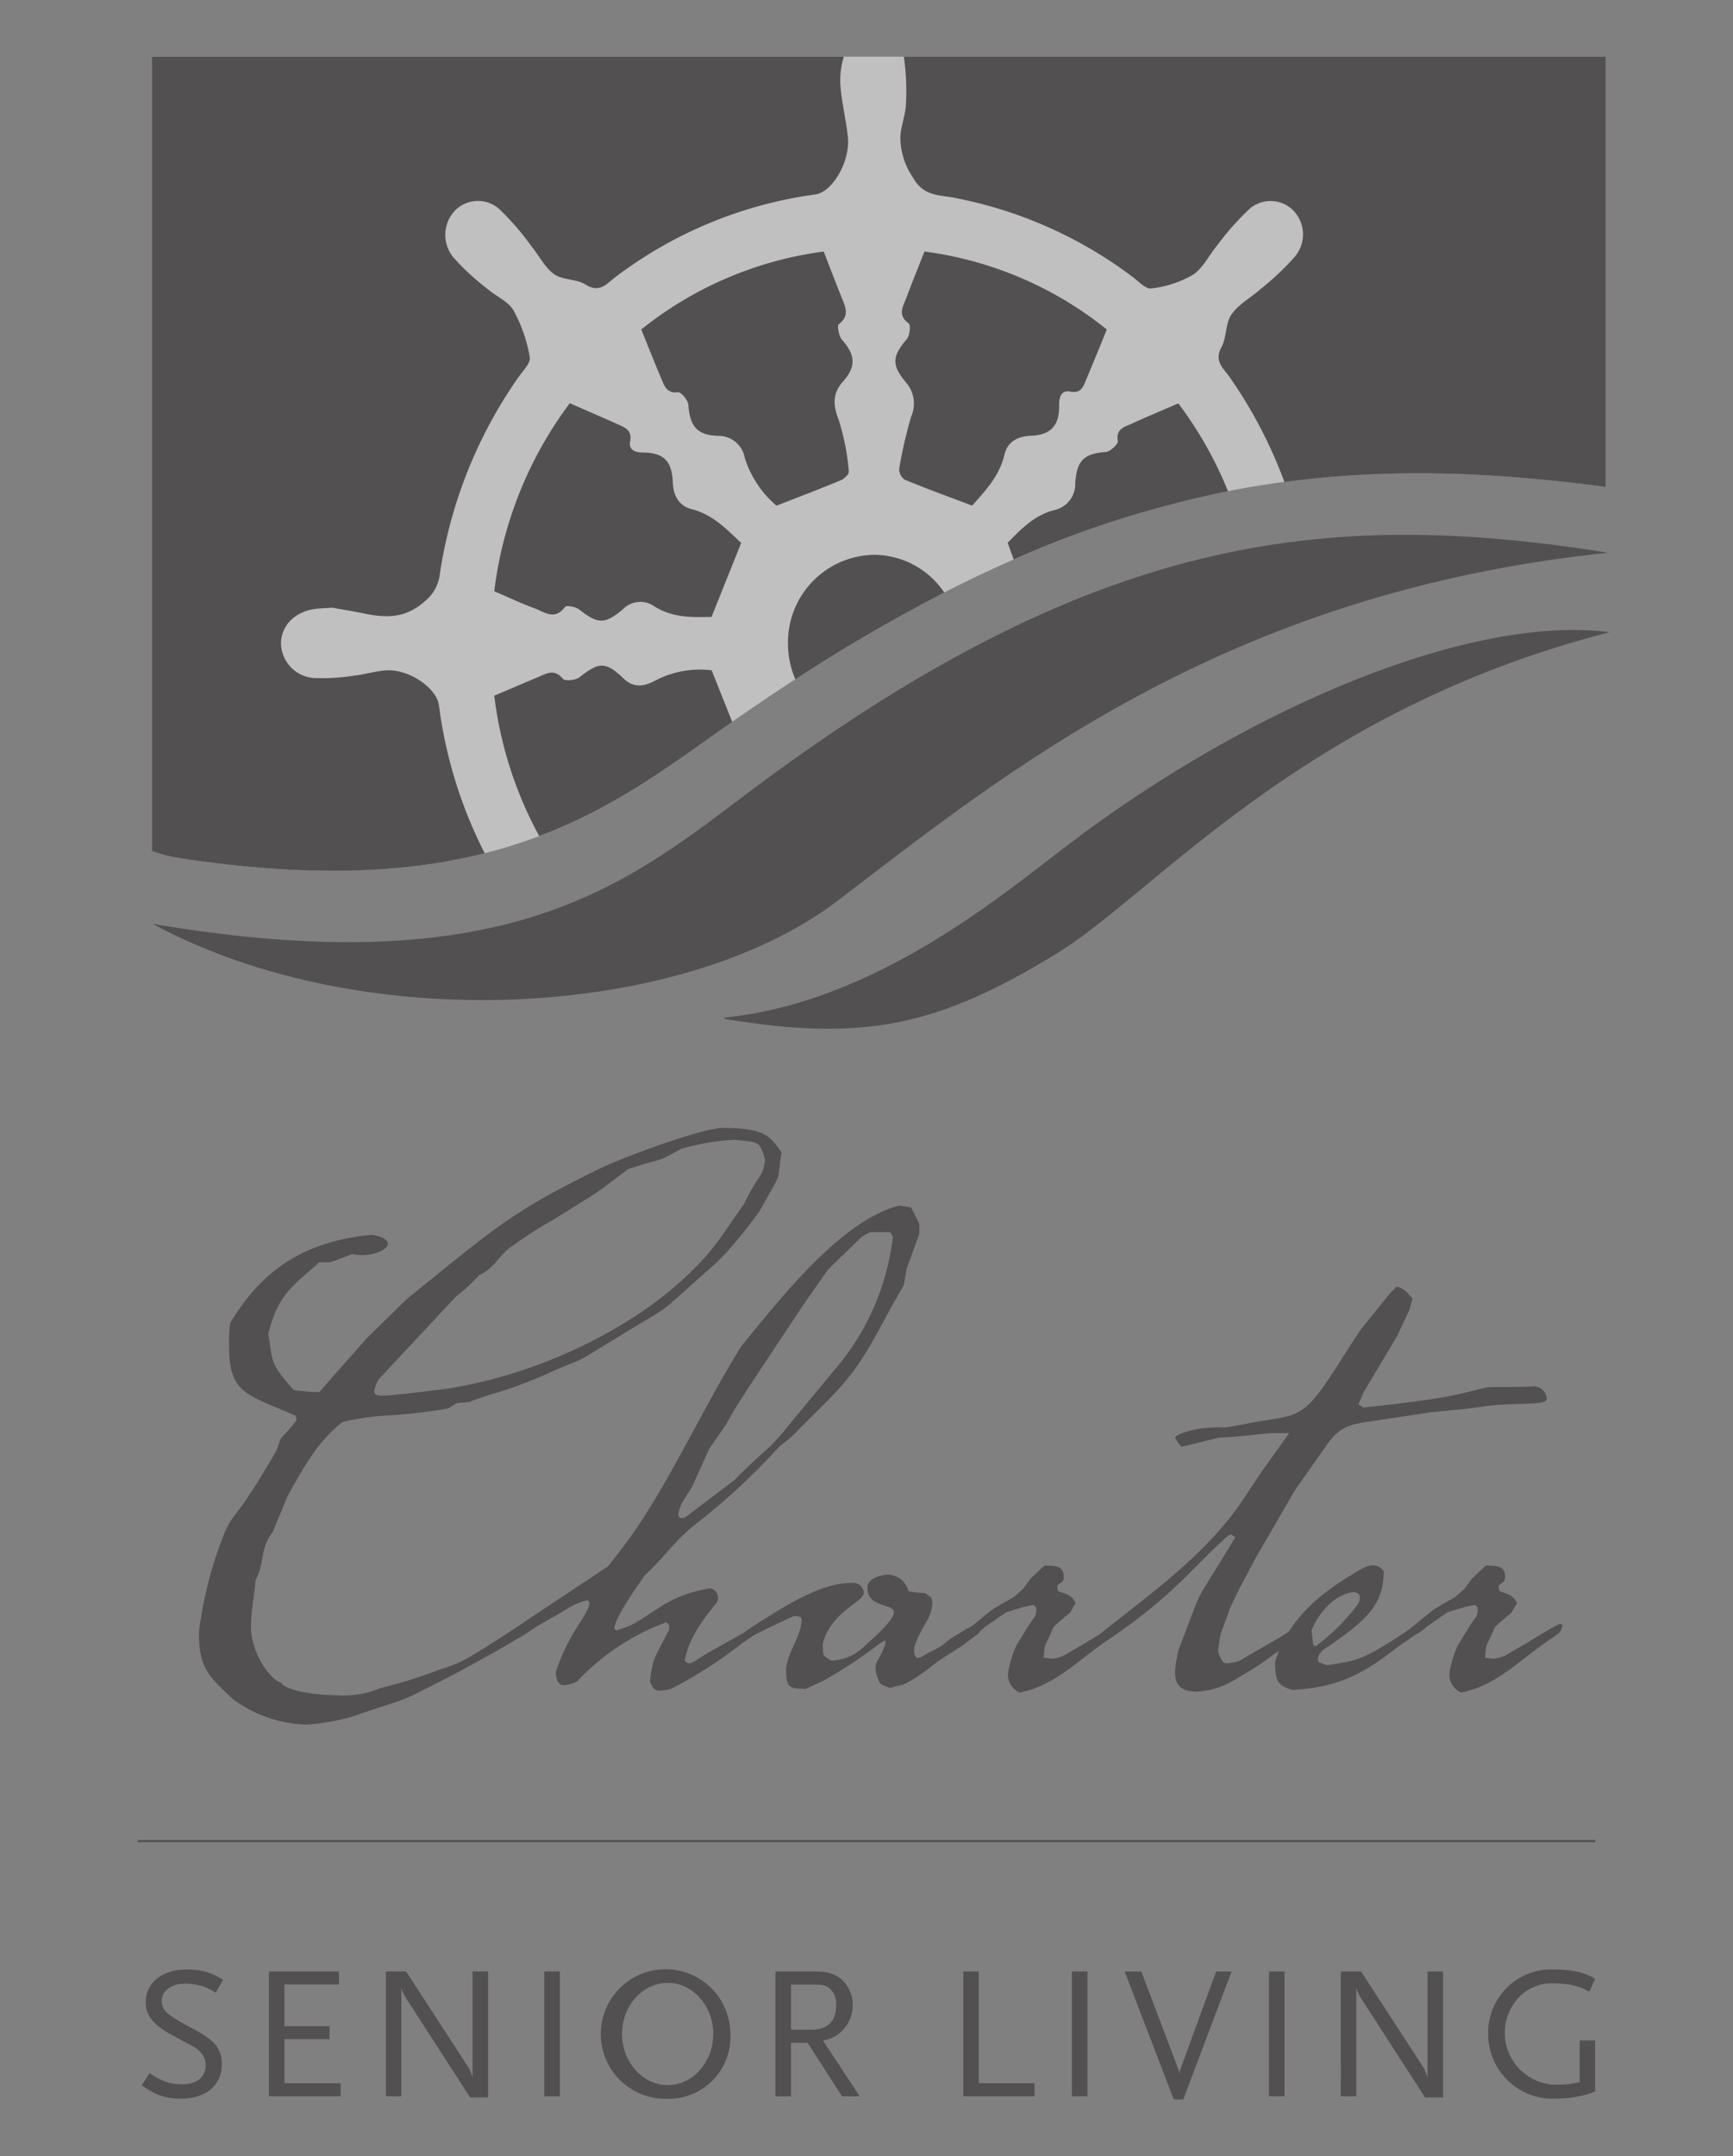 <svg id="Group_613" data-name="Group 613" xmlns="http://www.w3.org/2000/svg" xmlns:xlink="http://www.w3.org/1999/xlink" width="200.39" height="249.219" viewBox="0 0 200.39 249.219">
  <rect x="0" y="0" width="200.39" height="249.219" fill="#808080" stroke="none"/>
  <defs>
    <clipPath id="clip-path">
      <rect id="Rectangle_290" data-name="Rectangle 290" width="200.39" height="249.22" fill="none"/>
    </clipPath>
    <clipPath id="clip-path-4">
      <rect id="Rectangle_279" data-name="Rectangle 279" width="187.296" height="236.123" fill="none"/>
    </clipPath>
  </defs>
  <g id="Group_612" data-name="Group 612" clip-path="url(#clip-path)">
    <g id="Group_611" data-name="Group 611">
      <g id="Group_610" data-name="Group 610" clip-path="url(#clip-path)">
        <g id="Group_609" data-name="Group 609" opacity="0.5">
          <g id="Group_608" data-name="Group 608">
            <g id="Group_607" data-name="Group 607" clip-path="url(#clip-path)">
              <g id="Group_596" data-name="Group 596" transform="translate(6.547 6.547)">
                <g id="Group_595" data-name="Group 595" clip-path="url(#clip-path-4)">
                  <path id="Path_5062" data-name="Path 5062" d="M105.623,93.572c41.187-29.4,69.352-33.167,103.167-28.689V15.165H40.683v91.8c.773.229,2.311.583,3.169.818,34.477,5.3,48.435-4.695,61.771-14.214" transform="translate(-29.658 -15.162)" fill="#fff"/>
                  <path id="Path_5063" data-name="Path 5063" d="M40.869,188.1c40.152,6.809,54.261-4.131,68.01-14.528,40.33-30.5,67.309-33.619,100.293-28.374-44.546,4.6-70.079,25.756-89.15,40.263-17.9,13.611-54.739,15.811-79.152,2.639" transform="translate(-29.764 -87.858)" fill="#231f20"/>
                  <path id="Path_5064" data-name="Path 5064" d="M193.793,213.405c17.349-1.709,32.021-14.063,39.694-19.9,21.67-16.479,47.066-26.679,62.72-24.656-35.55,9.12-52.539,30.175-63.931,37.141-13.768,8.419-22.26,10.206-38.326,7.575Z" transform="translate(-116.636 -102.324)" fill="#231f20"/>
                  <path id="Path_5065" data-name="Path 5065" d="M159.84,184.64c-.818-2.049-1.584-3.961-2.383-5.964a11.1,11.1,0,0,0-6.318,1.087c-1.27.694-2.566,1.106-3.863-.138-2.082-1.99-2.835-1.918-5.087-.157-.458.366-1.689.491-1.938.183-.963-1.178-1.859-.615-2.816-.209-1.624.681-3.247,1.375-5.113,2.167a45.354,45.354,0,0,0,5.2,16.23c8.046-3.038,14.168-7.411,20.159-11.687.726-.517,1.44-1.008,2.16-1.512" transform="translate(-81.717 -107.744)" fill="#231f20"/>
                  <path id="Path_5066" data-name="Path 5066" d="M194.816,72.548c-.675-1.676-1.316-3.365-2.043-5.237a42.638,42.638,0,0,0-21.095,9.009c.838,2.069,1.545,3.863,2.3,5.637.36.857.622,1.781,1.951,1.617.353-.039,1.152.91,1.191,1.453.19,2.488,1,3.49,3.385,3.588a3.09,3.09,0,0,1,3.15,2.586,12.062,12.062,0,0,0,3.66,5.487c2.684-1.048,5.081-1.958,7.444-2.94.393-.164.963-.714.917-1a26.693,26.693,0,0,0-1.159-5.945c-.674-1.735-.753-3.071.485-4.458,1.552-1.742,1.434-3.084-.124-4.845-.353-.406-.576-1.617-.367-1.781,1.323-1.008.753-2.056.3-3.169" transform="translate(-104.074 -44.785)" fill="#231f20"/>
                  <path id="Path_5067" data-name="Path 5067" d="M241.007,82.524a3.707,3.707,0,0,1,.543,3.863,51.38,51.38,0,0,0-1.394,6.069,1.5,1.5,0,0,0,.641,1.237c2.521,1.041,5.081,1.971,7.8,3,1.427-1.63,3.129-3.332,3.732-5.885.36-1.532,1.558-2.135,3.064-2.193,2.278-.085,3.3-1.172,3.26-3.477-.013-1.008.242-1.827,1.31-1.624,1.159.229,1.447-.491,1.767-1.263.8-1.886,1.565-3.785,2.435-5.919a42.361,42.361,0,0,0-21.081-9.009c-.76,1.918-1.44,3.588-2.069,5.283-.38,1.015-1.113,2.043.242,3.018.243.177.138,1.408-.2,1.8-1.735,2.049-1.807,3.018-.059,5.094" transform="translate(-142.732 -44.795)" fill="#231f20"/>
                  <path id="Path_5068" data-name="Path 5068" d="M281.1,113.569c-2.5.19-3.359.969-3.522,3.634a3.077,3.077,0,0,1-2.462,3.09c-2.39.622-3.961,2.376-5.356,3.765.249.674.472,1.3.7,1.938a118.165,118.165,0,0,1,24.78-7.889,44.7,44.7,0,0,0-5.742-10.154c-1.984.857-3.732,1.578-5.447,2.37-.8.367-1.794.563-1.551,1.99.052.347-.884,1.218-1.4,1.257" transform="translate(-159.792 -67.872)" fill="#231f20"/>
                  <path id="Path_5069" data-name="Path 5069" d="M148.03,112.311c.229-1.27-.55-1.578-1.355-1.938-1.82-.818-3.653-1.6-5.624-2.468a45.466,45.466,0,0,0-8.733,21.736c1.761.753,3.149,1.421,4.583,1.938,1.171.425,2.4,1.5,3.6-.131.164-.216,1.224-.019,1.637.3,2.16,1.683,2.926,1.748,5.041-.013a2.8,2.8,0,0,1,3.561-.412c2.213,1.447,4.616,1.316,6.7,1.283,1.191-2.973,2.278-5.67,3.43-8.557-1.611-1.493-3.248-3.274-5.722-3.9-1.486-.38-2.121-1.545-2.187-3.11-.1-2.475-1.06-3.417-3.483-3.437-.917-.006-1.631-.308-1.453-1.3" transform="translate(-81.713 -67.845)" fill="#231f20"/>
                  <path id="Path_5070" data-name="Path 5070" d="M220.909,148.476a10.114,10.114,0,0,0-9.952,10.266,10.5,10.5,0,0,0,.851,4.125,193.1,193.1,0,0,1,17.218-10.03,9.835,9.835,0,0,0-8.118-4.36" transform="translate(-126.387 -90.893)" fill="#231f20"/>
                  <path id="Path_5071" data-name="Path 5071" d="M241.419,15.158a26.99,26.99,0,0,1,.248,5.4c-.032,1.25-.536,2.481-.641,3.732A8.207,8.207,0,0,0,242.46,29.1c1.185,2.16,2.9,2.023,4.6,2.337a49.763,49.763,0,0,1,20.806,9.172c.7.517,1.52,1.434,2.167,1.342a12.384,12.384,0,0,0,4.812-1.578c1.165-.746,1.859-2.265,2.809-3.4a31.4,31.4,0,0,1,3.751-4.229,3.714,3.714,0,0,1,5.015.157,3.986,3.986,0,0,1,.281,5.3,30.286,30.286,0,0,1-4.1,3.876c-1.1.982-2.5,1.722-3.306,2.9-.7,1.028-.537,2.652-1.152,3.778-.871,1.63.229,2.416.936,3.424a53.6,53.6,0,0,1,6.351,12.144c12.256-1.643,24.3-1.139,37.16.57V15.158Z" transform="translate(-143.456 -15.158)" fill="#231f20"/>
                  <path id="Path_5072" data-name="Path 5072" d="M73.866,90.134c-.262-2.017-3.529-4.229-6.142-4.039-1.218.092-2.415.471-3.633.609a24.306,24.306,0,0,1-4.354.288A4.092,4.092,0,0,1,55.6,82.939c.039-2.089,1.689-3.693,4.079-3.961.465-.052.936-.065,1.853-.124.9.164,2.226.373,3.542.642,2.573.537,4.844.681,7.182-1.408a4.745,4.745,0,0,0,1.728-3.247,53.41,53.41,0,0,1,9.022-22.561c.53-.766,1.486-1.7,1.361-2.383A17.179,17.179,0,0,0,82.5,44.514c-.6-1.054-1.984-1.624-2.972-2.468a28.175,28.175,0,0,1-3.9-3.575,4.083,4.083,0,0,1,.033-5.46,3.712,3.712,0,0,1,5.27-.151,31.583,31.583,0,0,1,3.692,4.3c.864,1.054,1.513,2.409,2.573,3.149,1.015.707,2.586.53,3.641,1.2,1.643,1.041,2.455-.151,3.483-.91a49.245,49.245,0,0,1,23.065-9.513c1.983-.268,4.059-3.836,3.765-6.639-.21-2.029-.733-4.033-.871-6.069a9.422,9.422,0,0,1,.4-3.214h-80v91.808a19.56,19.56,0,0,0,3.169.818c15.182,2.331,26.384,1.7,35.308-.556a52.184,52.184,0,0,1-5.29-17.094" transform="translate(-29.656 -15.158)" fill="#231f20"/>
                </g>
              </g>
              <line id="Line_6" data-name="Line 6" x2="168.552" transform="translate(15.92 212.806)" fill="none" stroke="#231f20" stroke-width="0.238"/>
              <g id="Group_598" data-name="Group 598" transform="translate(6.547 6.547)">
                <g id="Group_597" data-name="Group 597" clip-path="url(#clip-path-4)">
                  <path id="Path_5073" data-name="Path 5073" d="M46.513,529.731a6.8,6.8,0,0,0-1.506-.74,7.641,7.641,0,0,0-1.99-.308c-1.637,0-2.756.805-2.756,2.03,0,1.074.635,1.617,3.568,3.169a12.448,12.448,0,0,1,2.271,1.466,3.449,3.449,0,0,1,1.113,2.619c0,2.468-1.84,4.02-4.747,4.02a7.353,7.353,0,0,1-2.665-.478,9.27,9.27,0,0,1-1.853-1.074l.917-1.421a7.455,7.455,0,0,0,1.663.943,5.754,5.754,0,0,0,2.075.367c1.7,0,2.73-.805,2.73-2.18a2.005,2.005,0,0,0-.223-1.028,3.121,3.121,0,0,0-1.224-1.178c-.236-.131-1.048-.55-2.4-1.29-2.161-1.158-3.077-2.291-3.077-3.778,0-2.3,1.9-3.823,4.76-3.823a8.011,8.011,0,0,1,2.429.347,7.707,7.707,0,0,1,1.748.851Z" transform="translate(-28.105 -305.95)" fill="#231f20"/>
                </g>
              </g>
              <path id="Path_5074" data-name="Path 5074" d="M71.986,527.595v14.416h8.3v-1.5H73.78v-5.093H79v-1.506H73.78V529.1h6.311v-1.506Z" transform="translate(-40.894 -299.715)" fill="#231f20"/>
              <g id="Group_600" data-name="Group 600" transform="translate(6.547 6.547)">
                <g id="Group_599" data-name="Group 599" clip-path="url(#clip-path-4)">
                  <path id="Path_5075" data-name="Path 5075" d="M113.05,542.144l-7.274-11.254c-.065-.1-.176-.282-.288-.5a1.783,1.783,0,0,1-.17-.327,2.47,2.47,0,0,1-.222-.55v12.5h-1.787V527.59h2.337l7.143,10.992a2.29,2.29,0,0,1,.2.347c.085.222.111.242.262.654.02.046.046.131.085.223V527.59h1.794v14.554Z" transform="translate(-65.234 -306.259)" fill="#231f20"/>
                </g>
              </g>
              <rect id="Rectangle_282" data-name="Rectangle 282" width="1.794" height="14.416" transform="translate(62.943 227.88)" fill="#231f20"/>
              <g id="Group_602" data-name="Group 602" transform="translate(6.547 6.547)">
                <g id="Group_601" data-name="Group 601" clip-path="url(#clip-path-4)">
                  <path id="Path_5076" data-name="Path 5076" d="M169.231,528.561c-2.907,0-5.29,2.664-5.29,5.9,0,3.254,2.383,5.925,5.29,5.925,2.887,0,5.263-2.671,5.263-5.925,0-3.234-2.376-5.9-5.263-5.9m0,13.4a7.488,7.488,0,1,1,7.234-7.5,7.138,7.138,0,0,1-7.234,7.5" transform="translate(-98.563 -305.918)" fill="#231f20"/>
                  <path id="Path_5077" data-name="Path 5077" d="M213.827,529.517c-.432-.347-.805-.412-2.095-.412H209.4v5.218h2.337c1.9,0,2.881-.962,2.881-2.815a2.359,2.359,0,0,0-.786-1.99m1.467,12.5-3.981-6.18H209.4v6.18H207.6V527.592h4.393c1.748,0,2.579.268,3.411,1.073a3.967,3.967,0,0,1,1.132,2.815,4.143,4.143,0,0,1-1.263,3,3.851,3.851,0,0,1-2.187,1.087l4.262,6.449Z" transform="translate(-124.48 -306.26)" fill="#231f20"/>
                </g>
              </g>
              <path id="Path_5078" data-name="Path 5078" d="M257.885,527.595v14.416h8.236v-1.5h-6.442V527.595Z" transform="translate(-146.498 -299.715)" fill="#231f20"/>
              <rect id="Rectangle_284" data-name="Rectangle 284" width="1.794" height="14.416" transform="translate(123.947 227.88)" fill="#231f20"/>
              <g id="Group_604" data-name="Group 604" transform="translate(6.547 6.547)">
                <g id="Group_603" data-name="Group 603" clip-path="url(#clip-path-4)">
                  <path id="Path_5079" data-name="Path 5079" d="M307.864,542.392H306.77L301.094,527.6h1.919l4.262,11.248a2.086,2.086,0,0,1,.151.7,1.955,1.955,0,0,1,.131-.7l4.112-11.248h1.787Z" transform="translate(-177.592 -306.266)" fill="#231f20"/>
                </g>
              </g>
              <rect id="Rectangle_286" data-name="Rectangle 286" width="1.794" height="14.416" transform="translate(146.737 227.88)" fill="#231f20"/>
              <g id="Group_606" data-name="Group 606" transform="translate(6.547 6.547)">
                <g id="Group_605" data-name="Group 605" clip-path="url(#clip-path-4)">
                  <path id="Path_5080" data-name="Path 5080" d="M368.7,542.144,361.43,530.89c-.065-.1-.177-.282-.288-.5a1.78,1.78,0,0,1-.17-.327,2.471,2.471,0,0,1-.222-.55v12.5h-1.787V527.59H361.3l7.143,10.992a2.29,2.29,0,0,1,.2.347c.085.222.1.242.262.654.02.046.046.131.085.223V527.59h1.794v14.554Z" transform="translate(-210.465 -306.259)" fill="#231f20"/>
                  <path id="Path_5081" data-name="Path 5081" d="M409.725,541.507a13.442,13.442,0,0,1-3.627.478,7.476,7.476,0,0,1-7.693-7.516,7.307,7.307,0,0,1,7.627-7.424,13.48,13.48,0,0,1,2.991.327,6.726,6.726,0,0,1,1.748.766l-.675,1.486c-.353-.2-.589-.308-.766-.4a8.473,8.473,0,0,0-3.123-.563,5.292,5.292,0,0,0-4.458,1.833,6,6,0,0,0,4.851,9.873,10.194,10.194,0,0,0,2.383-.3v-4.812h1.787v5.906c-.458.17-.805.281-1.047.347" transform="translate(-232.872 -305.949)" fill="#231f20"/>
                  <path id="Path_5082" data-name="Path 5082" d="M115.222,303.22A25.559,25.559,0,0,0,109,304.274c-3.169,1.689-1.159.74-6.128,2.324-5.067,3.8-2.213,1.794-8.557,5.807a46.506,46.506,0,0,0-5.382,3.49c-1.159,1.054-1.794,2.324-3.273,2.953a21.951,21.951,0,0,1-2.75,2.54l-8.865,9.5a3.756,3.756,0,0,0-.53,1.375c0,.419.314.524.949.524s1.479-.1,2.638-.209l3.49-.419c10.665-1.27,22.07-6.659,28.826-13,3.274-3.058,3.909-4.328,6.868-8.55,1.794-3.693,2.108-2.855,2.429-5.067-.635-2.324-.845-2.01-3.489-2.324m2.855,8.236a55.945,55.945,0,0,1-4.046,5.009l-1.126,1.12c-7.712,6.756-4.013,4.007-10.881,8.236-6.233,3.8-3.693,2.324-7.81,4.118a51.307,51.307,0,0,1-6.233,2.429,33.372,33.372,0,0,0-3.483,1.159c-1.8.216-1.061-.1-2.429.74a59.867,59.867,0,0,1-7.5.844,28.134,28.134,0,0,0-4.753.74c-2.953,2.324-4.537,5.388-6.331,8.557l-1.7,4.118c-1.585,2.115-.845,3.378-2,5.6-.1,1.584-.53,3.588-.53,5.388,0,3.064,2.325,6.226,3.483,6.442.53.949,4.019,1.473,6.553,1.473a10.946,10.946,0,0,0,4.963-.844,54.553,54.553,0,0,0,6.756-2.108,16.564,16.564,0,0,0,2.96-1.165c1.565-.831,5.323-3.306,7.176-4.524.353-.235,1.08.576.936.733-.21.222-.793.563-1.532,1.093l-2.992,1.748-4.222,2.324-3.274,1.689-2.115,1.054c-1.473.74-4.642,1.591-6.547,2.324a24.281,24.281,0,0,1-5.807,1.061,15.122,15.122,0,0,1-8.445-2.959c-2.75-2.639-3.909-3.483-3.909-7.712a45.715,45.715,0,0,1,3.058-11.719c1.152-2.436,1.27-1.27,5.919-9.3.739-2.108.1-.733,2.324-3.483l-.1-.53c-5.918-2.534-7.712-2.639-7.712-8.131a22.3,22.3,0,0,1,.1-2.534C60.731,317.9,65.8,314.939,73.19,314.2c1.48.216,1.906.635,1.906,1.061-.105.844-2.325,1.584-4.118,1.159-3.064,1.165-2.324.949-3.8.949-3.378,2.959-4.753,3.8-5.912,8.236.524,3.385.209,3.49,2.953,6.554l2.01.209h.949l2.22-2.534,3.273-3.7,4.649-4.544c10.351-8.341,12.033-10.03,22.174-14.992,2.534-1.27,11.935-4.753,14.364-4.753,4.962,0,5.493,1.054,6.756,2.848-.635,3.8.321,1.591-2.533,6.763" transform="translate(-36.789 -178.018)" fill="#231f20"/>
                  <path id="Path_5083" data-name="Path 5083" d="M162.446,354.315c.739-.844,5.715-5.5,6.351-5.611a.287.287,0,0,1,.32.321l-1.493,1.408a75.584,75.584,0,0,1-9.506,8.845c-2.645,2.01-3.7,3.909-6.129,6.128-.635.949-3.483,4.858-3.483,6.122l.209.216c2.114-.635,2.324-.956,4.648-2.429a14.532,14.532,0,0,1,6.226-2.435,1.1,1.1,0,0,1,.635,1.8c-1.584,1.9-3.169,4.118-3.588,6.547.209.21.314.314.524.314.425,0,1.06-.628,3.385-1.9l2.848-1.584,1.27-.845a2.645,2.645,0,0,1,.844-.1c.1,0,.21,0,.21.1,0,.425-1.69,1.48-2.429,2a51.621,51.621,0,0,1-8.236,5.284,7.868,7.868,0,0,1-1.27.209c-.523,0-.844-.209-1.158-1.054.314-2.854.635-2.854,2.213-6.017v-.53l-.314-.321a26.977,26.977,0,0,0-10.351,6.868,4.562,4.562,0,0,1-1.473.426c-.53,0-.956-.426-.956-1.585a25.678,25.678,0,0,1,2.01-4.438l1.263-2c.74-1.27.74-1.7.321-1.8a8.415,8.415,0,0,0-2.75,1.27l-2.953,1.689-1.905,1.264a4.6,4.6,0,0,1-1.054.111c-.209,0-.314,0-.314-.111,0-.314.949-.949,2-1.9l9.4-6.233,1.479-1.9c4.963-6.338,9.081-15.732,13.939-23.549,4.328-5.277,11.51-14.574,18.273-16.263l1.368.209.949,1.9v1.165l-1.473,4.013-.321,1.9-1.159,2.01-1.375,2.534c-3.273,6.121-4.648,7.182-9.4,11.928a13.34,13.34,0,0,1-3.391,2.717l-.341-.1c-.1-.209,1.52-1.761,2.043-2.5l.956-1.165,4.642-5.6a28.669,28.669,0,0,0,6.763-15.418l-.321-.523h-2.324l-.949.523-3.908,3.8-2.953,4.223-6.233,9.4-1.689,2.639-.949,1.689-1.905,2.75-2,4.432-.949,1.48a4.542,4.542,0,0,0-.635,1.689.388.388,0,0,0,.419.425.617.617,0,0,0,.425-.111Z" transform="translate(-84.012 -189.828)" fill="#231f20"/>
                  <path id="Path_5084" data-name="Path 5084" d="M215.142,429.223l-.1-.21-.53.314a57.154,57.154,0,0,1-6.547,4.327l-2.108.956c-1.584-.1-2.22.1-2.22-2.115,0-1.9,1.794-4.013,1.794-5.912,0-.419-.524-.32-.845-.419l-1.165.524-2,.949-2.324,1.159c-.419,0-.635-.1-.635-.209,0-.524,2.324-1.794,3.594-2.639,2.959-1.794,6.128-3.594,9.185-3.594a1.224,1.224,0,0,1,1.375,1.165c0,1.054-3.8,2.108-4.753,5.912.1,1.48-.1,1.165.949,1.905a5.623,5.623,0,0,0,3.908-1.689c.53-.53,3.378-2.854,3.378-3.908s-3.064-.425-3.064-2.855c0-1.054,1.584-1.479,2.429-1.479a2.52,2.52,0,0,1,2.324,1.905,10.216,10.216,0,0,0,1.905.21c.524.419.845.419.845,1.159a3.869,3.869,0,0,1-.426,1.689c-.314.74-1.689,2.645-1.689,3.908,0,.1.1.74.425.74.419,0,.845-.419,1.794-.844,2-1.054.844-.74,3.064-2A8.377,8.377,0,0,1,226.121,427c.216,0,.216.1.216.21a2.6,2.6,0,0,1-.425.956l-1.794,1.368-1.159.739c-3.169,2.01-1.584,1.166-4.223,2.96a16.7,16.7,0,0,1-1.479.844c-.216.1-.531.1-1.584.425l-1.061-.425a3.715,3.715,0,0,1-.628-1.794c0-1.054.314-.74,1.054-2.639Z" transform="translate(-119.284 -245.938)" fill="#231f20"/>
                  <path id="Path_5085" data-name="Path 5085" d="M266.324,423.824l-.314-.314-1.06.21-2.109.635-2.429,1.689a6.476,6.476,0,0,1-2.324,1.375h-.209l.1-.74c4.014-3.169,2-1.905,5.808-4.124l1.054-.949.844-1.159,1.584-1.48c1.166,0,2.22,0,2.22,1.263a1.147,1.147,0,0,1-.1.53c-.53.425-.635.425-.635.635a1.449,1.449,0,0,0,.1.53c.845.314,1.585.419,2.01,1.368-.956,1.689-.216.635-2.54,2.75-1.159,2.743-.949,1.584-1.159,3.588l.949.1a3.552,3.552,0,0,0,1.48-.419l2.533-1.479c2.429-1.48,3.483-2.115,3.8-2.115l.21.112a1.926,1.926,0,0,1-.419.949l-2.115,1.48-1.263.949c-2.436,1.9-4.753,3.8-7.922,4.432a2.264,2.264,0,0,1-1.375-2.115,12.3,12.3,0,0,1,.949-3.267l1.48-2.429.74-1.061.1-.419Z" transform="translate(-153.042 -244.552)" fill="#231f20"/>
                  <path id="Path_5086" data-name="Path 5086" d="M314.011,361.288l-4.327.425-1.7.1-4.327,1.06a6.22,6.22,0,0,1-.74-1.06c.1-.419,2.115-.949,2.96-1.048,4.327-.425.635.314,5.7-.635,5.493-1.06,5.912-.1,9.925-6.338l1.48-2.324,1.375-2.115,3.588-4.432c.635-.425.314-.53.635-.53s.635.209,1.166.635c.419.53.628.635.628.74a11.343,11.343,0,0,0-.314,1.159l-1.48,3.169-3.909,6.547c-.314.844-.53,1.165-.53,1.27s.1.1.53.419c11.2-1.159,11.621-1.794,14.365-2.324,1.054-.1,2.429,0,5.067-.1a1.524,1.524,0,0,1,1.794,1.375c0,.74-2.108.53-5.591.74-1.48.1-2.96.419-4.439.53l-3.273.314-5.6.844c-3.588.53-4.858.53-6.547,2.959l-3.7,5.277-4.537,7.817-2.01,3.8-.949,2c-1.27,3.7-.949,2.01-1.375,4.963.425,1.061.53,1.375,1.06,1.375a6.128,6.128,0,0,0,1.473-.314c5.919-3.49,3.7-2.01,6.763-4.118h.314c.53,0,.739.1.739.21,0,.524-1.689,1.585-2.533,2.22l-1.48,1.054a30.7,30.7,0,0,1-3.908,2.534,9.632,9.632,0,0,1-4.747,1.689c-1.591,0-2.645-.419-2.645-2.324a14.635,14.635,0,0,1,.419-2.534c3.28-8.452,1.165-4.013,6.553-12.989-.321-.209-.425-.314-.53-.314s-.209.1-.53.314l-1.9,1.794-2.959,2.96a57.7,57.7,0,0,1-8.485,6.874,7.392,7.392,0,0,1-1.224.2.227.227,0,0,1-.216-.216c0-.1.216-.21.425-.628l3.378-2.639c4.013-3.175,9.29-7.293,12.78-12.465l2.324-3.49,3.169-4.432Z" transform="translate(-173.59 -202.187)" fill="#231f20"/>
                  <path id="Path_5087" data-name="Path 5087" d="M345.983,428.228h.1a23.441,23.441,0,0,0,4.864-4.858c.419-.845.21-1.368-.635-1.368a4.971,4.971,0,0,0-2.534,1.263,8.453,8.453,0,0,0-2.219,3.169l.21,1.689Zm1.375,2.219c3.483-.53,4.013-.53,8.871-3.7a7.011,7.011,0,0,1,2.115-1.054l.1.1c0,.321-1.054,1.375-2.324,2.115l-1.27.949c-3.692,2.855-6.757,4.223-11.509,4.439-1.9-.53-1.9-1.165-2-3.169,1.368-4.648,4.746-7.607,8.55-9.932,1.271-.74,2.855-2.108,4.014-.628,0,3.169-1.264,4.963-4.537,7.391l-1.905,1.368c-.523.216-1.479,1.061-1.054,1.8Z" transform="translate(-200.455 -244.522)" fill="#231f20"/>
                  <path id="Path_5088" data-name="Path 5088" d="M384.5,423.824l-.314-.314-1.06.21-2.109.635-2.429,1.689a6.476,6.476,0,0,1-2.324,1.375h-.209l.1-.74c4.014-3.169,2-1.905,5.808-4.124l1.054-.949.844-1.159,1.584-1.48c1.166,0,2.22,0,2.22,1.263a1.147,1.147,0,0,1-.1.53c-.53.425-.635.425-.635.635a1.449,1.449,0,0,0,.1.53c.845.314,1.585.419,2.01,1.368-.949,1.689-.216.635-2.54,2.75-1.159,2.743-.949,1.584-1.159,3.588l.949.1a3.552,3.552,0,0,0,1.48-.419l2.533-1.479c2.429-1.48,3.483-2.115,3.8-2.115l.21.112a1.884,1.884,0,0,1-.426.949l-2.108,1.48-1.263.949c-2.429,1.9-4.753,3.8-7.922,4.432a2.264,2.264,0,0,1-1.375-2.115,12.3,12.3,0,0,1,.949-3.267l1.48-2.429.74-1.061.1-.419Z" transform="translate(-220.178 -244.552)" fill="#231f20"/>
                </g>
              </g>
            </g>
          </g>
        </g>
      </g>
    </g>
  </g>
</svg>
